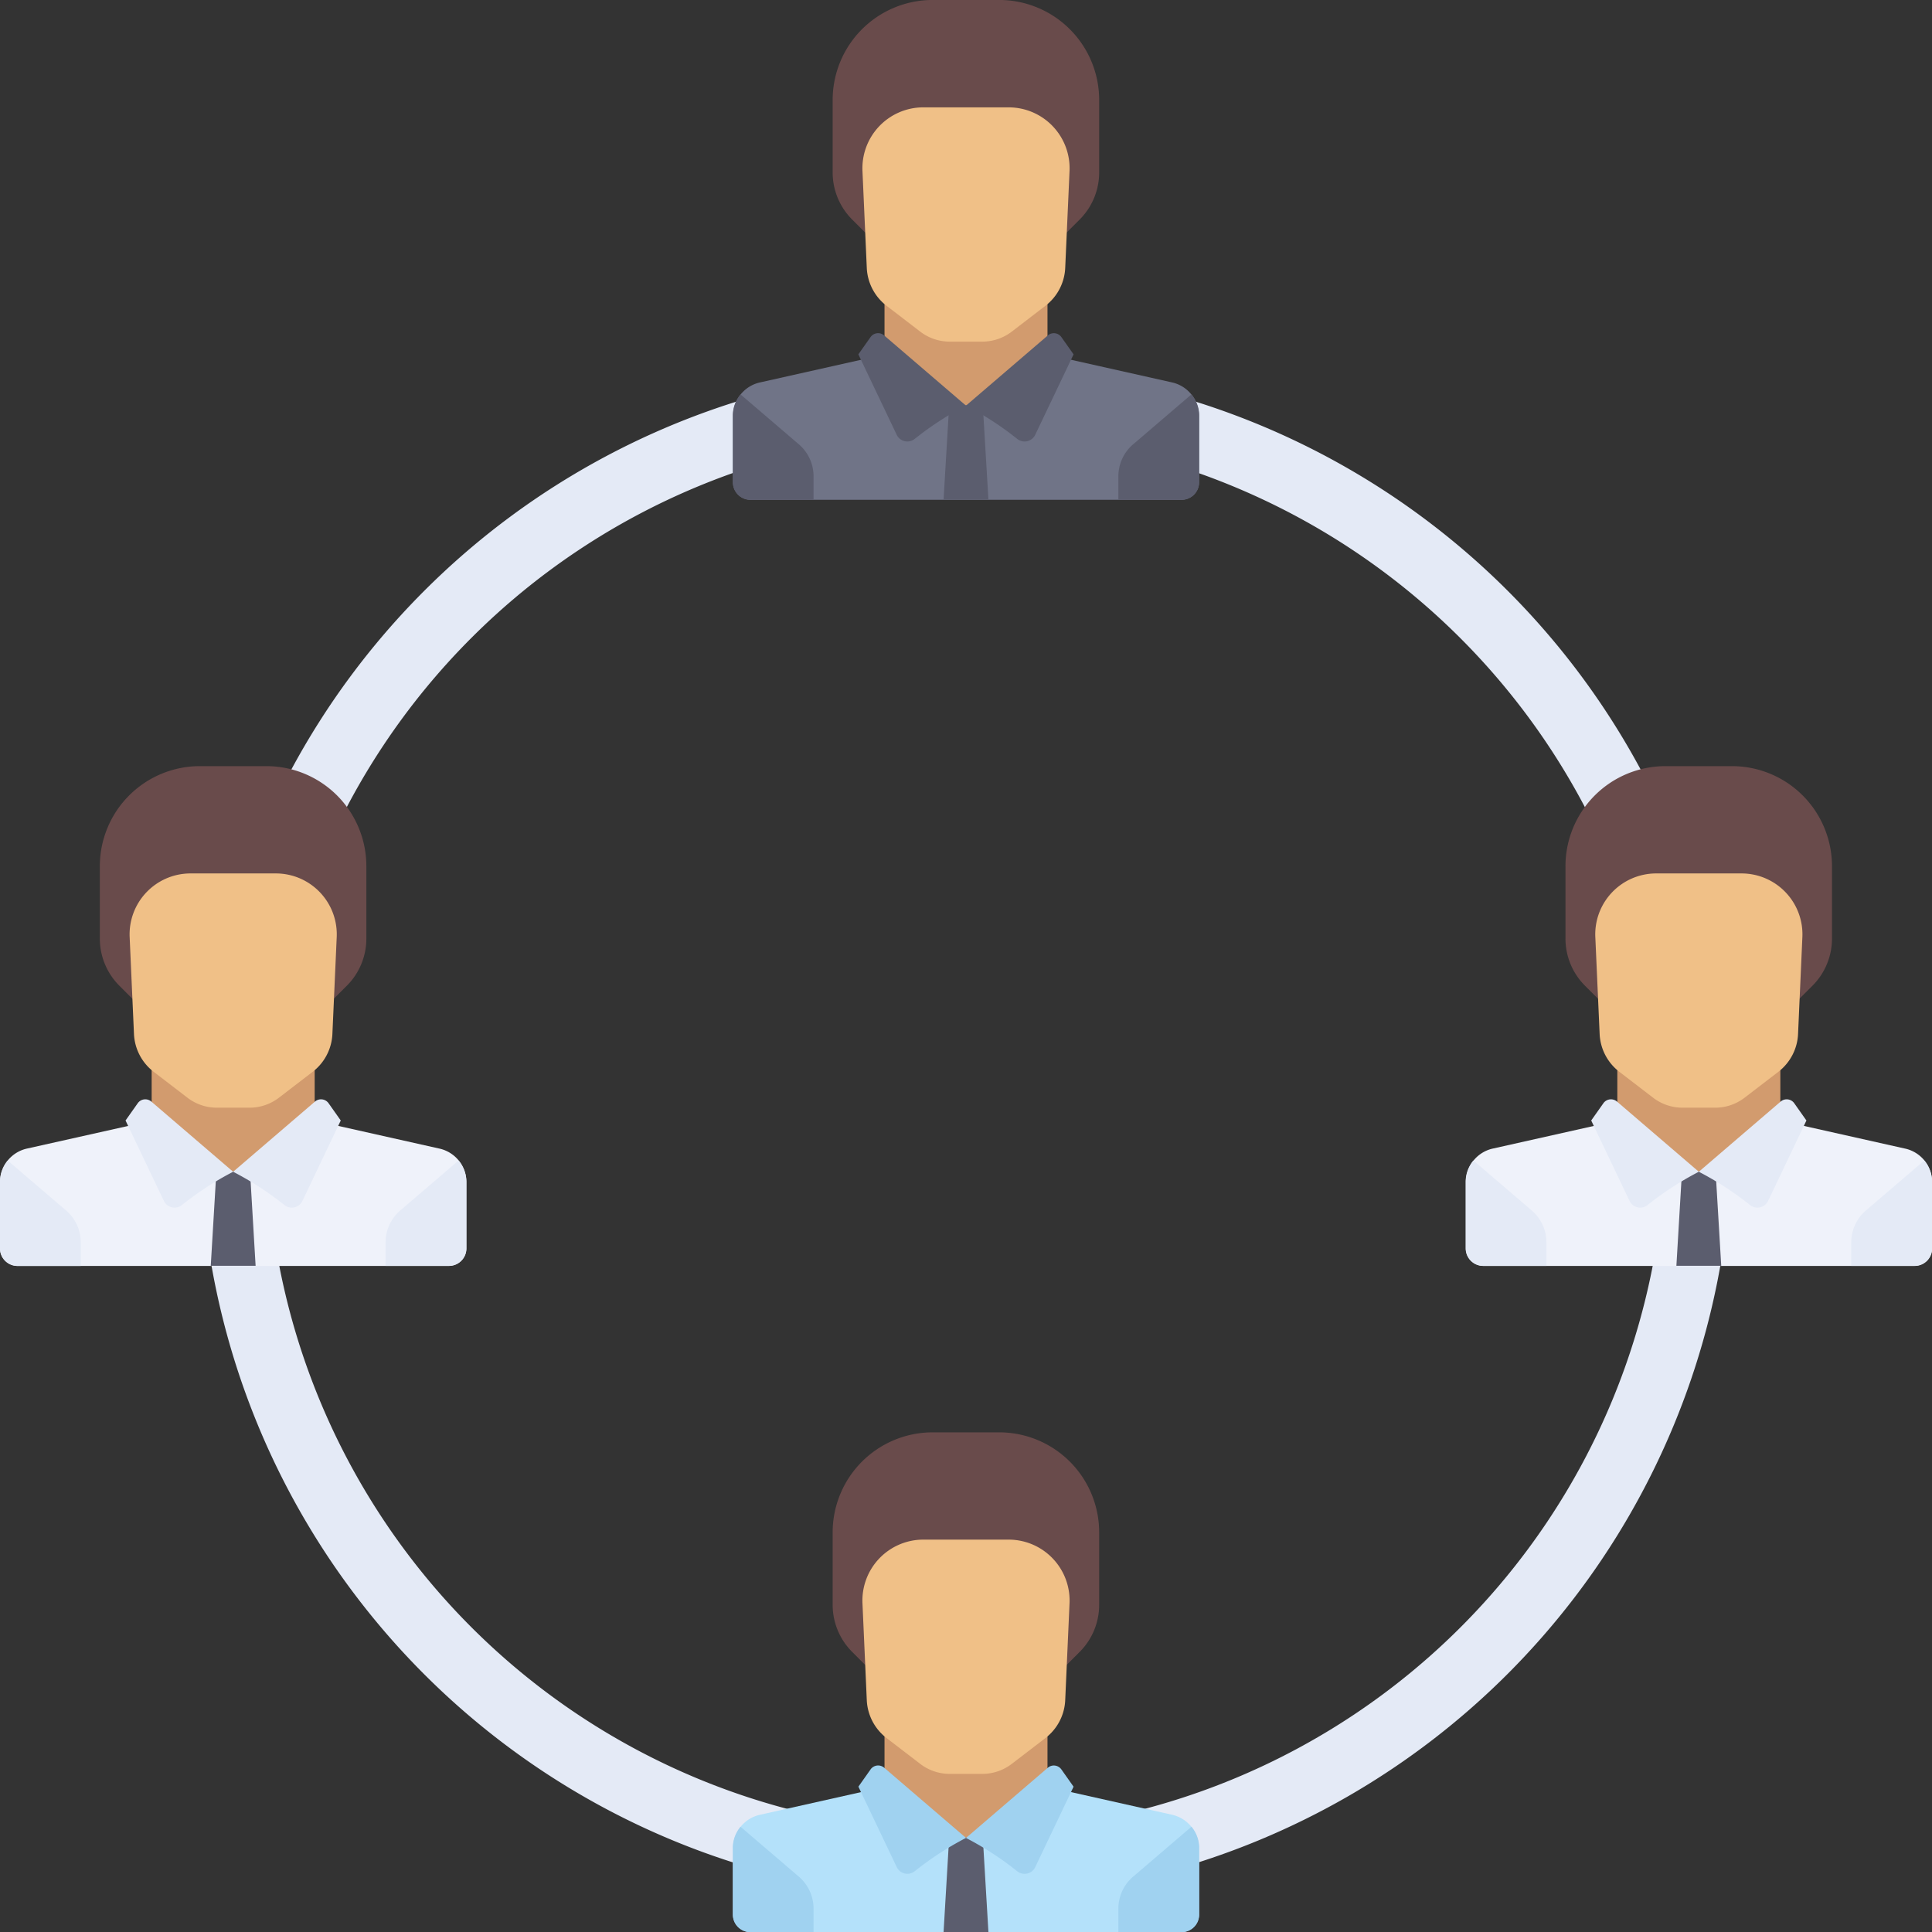 <?xml version="1.0" encoding="UTF-8"?> <svg xmlns="http://www.w3.org/2000/svg" width="56" height="56" viewBox="0 0 56 56"><rect x="0" y="0" width="56" height="56" fill="#333333" stroke="none"/><g id="network_1_" data-name="network (1)" transform="translate(0 -0.001)"><path id="Path_1453" data-name="Path 1453" d="M75.173,141.518A22.207,22.207,0,1,1,97.38,119.311,22.232,22.232,0,0,1,75.173,141.518Zm0-42.483a20.276,20.276,0,1,0,20.276,20.276A20.3,20.3,0,0,0,75.173,99.035Z" transform="translate(-47.173 -86.482)" fill="#e4eaf6"></path><path id="Path_1454" data-name="Path 1454" d="M239.124,80.938V78.856H234.4v2.082l2.363,2.379Z" transform="translate(-208.762 -70.23)" fill="#d29b6e"></path><path id="Path_1455" data-name="Path 1455" d="M206.923,94.452l-3.217-.721a.528.528,0,0,1-.135-.052l-2.605,1.449-2.5-1.519a.526.526,0,0,1-.237.122l-3.217.721a1,1,0,0,0-.8.965v1.941a.508.508,0,0,0,.52.5H207.2a.508.508,0,0,0,.52-.5v-1.94A1,1,0,0,0,206.923,94.452Z" transform="translate(-172.966 -83.37)" fill="#707487"></path><g id="Group_1236" data-name="Group 1236" transform="translate(21.241 9.656)"><path id="Path_1456" data-name="Path 1456" d="M296.833,105.967l1.685-1.442a.96.96,0,0,1,.224.614v1.941a.508.508,0,0,1-.52.5H296.4v-.686A1.215,1.215,0,0,1,296.833,105.967Z" transform="translate(-285.224 -102.748)" fill="#5b5d6e"></path><path id="Path_1457" data-name="Path 1457" d="M196.115,105.967l-1.684-1.442a.96.96,0,0,0-.224.614v1.941a.508.508,0,0,0,.52.5h1.82v-.686A1.214,1.214,0,0,0,196.115,105.967Z" transform="translate(-194.207 -102.748)" fill="#5b5d6e"></path><path id="Path_1458" data-name="Path 1458" d="M251.358,110.152h-1.3l.162-2.734h.975Z" transform="translate(-243.949 -105.324)" fill="#5b5d6e"></path><path id="Path_1459" data-name="Path 1459" d="M228.224,88.34l2.376,2.038a9.015,9.015,0,0,0-1.487.966.342.342,0,0,1-.516-.111l-1.116-2.341.353-.5A.268.268,0,0,1,228.224,88.34Z" transform="translate(-223.842 -88.276)" fill="#5b5d6e"></path><path id="Path_1460" data-name="Path 1460" d="M258.376,88.34,256,90.378a9.013,9.013,0,0,1,1.486.966.342.342,0,0,0,.516-.111l1.116-2.341-.353-.5A.268.268,0,0,0,258.376,88.34Z" transform="translate(-249.241 -88.276)" fill="#5b5d6e"></path></g><path id="Path_1461" data-name="Path 1461" d="M225.518,0h-1.931a2.9,2.9,0,0,0-2.9,2.9v2.1a1.931,1.931,0,0,0,.566,1.365l.4.4h5.793l.4-.4a1.931,1.931,0,0,0,.566-1.365V2.9A2.9,2.9,0,0,0,225.518,0Z" transform="translate(-196.552)" fill="#694b4b"></path><path id="Path_1462" data-name="Path 1462" d="M228.562,30.3l.124,2.783a1.464,1.464,0,0,0,.568,1.1l.98.752a1.4,1.4,0,0,0,.854.291h.948a1.4,1.4,0,0,0,.854-.291l.98-.752a1.465,1.465,0,0,0,.568-1.1l.124-2.783a1.766,1.766,0,0,0-1.742-1.864H230.3A1.766,1.766,0,0,0,228.562,30.3Z" transform="translate(-203.562 -25.323)" fill="#f0c087"></path><path id="Path_1463" data-name="Path 1463" d="M44.917,283.973v-2.082H40.192v2.082l2.363,2.379Z" transform="translate(-35.796 -251.058)" fill="#d29b6e"></path><path id="Path_1464" data-name="Path 1464" d="M12.716,297.488,9.5,296.767a.53.53,0,0,1-.135-.052l-2.605,1.449-2.5-1.519a.527.527,0,0,1-.237.122L.8,297.488a1,1,0,0,0-.8.965v1.941a.508.508,0,0,0,.52.5H13a.508.508,0,0,0,.52-.5v-1.941A1,1,0,0,0,12.716,297.488Z" transform="translate(0 -264.199)" fill="#eff2fa"></path><g id="Group_1237" data-name="Group 1237" transform="translate(0 33.64)"><path id="Path_1465" data-name="Path 1465" d="M102.626,309l1.684-1.442a.96.96,0,0,1,.224.614v1.94a.508.508,0,0,1-.52.5h-1.82v-.686A1.214,1.214,0,0,1,102.626,309Z" transform="translate(-91.017 -307.559)" fill="#e4eaf6"></path><path id="Path_1466" data-name="Path 1466" d="M1.908,309,.224,307.559a.961.961,0,0,0-.224.614v1.941a.508.508,0,0,0,.52.5H2.34v-.686A1.214,1.214,0,0,0,1.908,309Z" transform="translate(0 -307.559)" fill="#e4eaf6"></path></g><path id="Path_1467" data-name="Path 1467" d="M57.151,313.186h-1.3l.163-2.734h.975Z" transform="translate(-49.742 -276.496)" fill="#5b5d6e"></path><g id="Group_1238" data-name="Group 1238" transform="translate(3.639 31.863)"><path id="Path_1468" data-name="Path 1468" d="M34.018,291.375l2.376,2.038a9.017,9.017,0,0,0-1.487.966.342.342,0,0,1-.516-.111l-1.116-2.341.353-.5A.268.268,0,0,1,34.018,291.375Z" transform="translate(-33.275 -291.311)" fill="#e4eaf6"></path><path id="Path_1469" data-name="Path 1469" d="M64.169,291.375l-2.376,2.038a9.017,9.017,0,0,1,1.487.966.342.342,0,0,0,.516-.111l1.116-2.341-.353-.5A.268.268,0,0,0,64.169,291.375Z" transform="translate(-58.674 -291.311)" fill="#e4eaf6"></path></g><path id="Path_1470" data-name="Path 1470" d="M31.311,203.035H29.38a2.9,2.9,0,0,0-2.9,2.9v2.1a1.931,1.931,0,0,0,.566,1.365l.4.4h5.793l.4-.4a1.931,1.931,0,0,0,.566-1.365v-2.1A2.9,2.9,0,0,0,31.311,203.035Z" transform="translate(-23.586 -180.827)" fill="#694b4b"></path><path id="Path_1471" data-name="Path 1471" d="M34.355,233.332l.124,2.783a1.464,1.464,0,0,0,.568,1.1l.98.752a1.4,1.4,0,0,0,.854.291h.948a1.4,1.4,0,0,0,.854-.291l.98-.752a1.464,1.464,0,0,0,.568-1.1l.124-2.783a1.766,1.766,0,0,0-1.742-1.864H36.1A1.766,1.766,0,0,0,34.355,233.332Z" transform="translate(-30.596 -206.15)" fill="#f0c087"></path><path id="Path_1472" data-name="Path 1472" d="M433.331,283.973v-2.082h-4.725v2.082l2.363,2.379Z" transform="translate(-381.727 -251.058)" fill="#d29b6e"></path><path id="Path_1473" data-name="Path 1473" d="M401.13,297.488l-3.217-.721a.53.53,0,0,1-.135-.052l-2.605,1.449-2.5-1.519a.527.527,0,0,1-.237.122l-3.217.721a1,1,0,0,0-.8.965v1.941a.508.508,0,0,0,.52.5h12.477a.508.508,0,0,0,.52-.5v-1.941A1,1,0,0,0,401.13,297.488Z" transform="translate(-345.931 -264.199)" fill="#eff2fa"></path><g id="Group_1239" data-name="Group 1239" transform="translate(42.483 33.64)"><path id="Path_1474" data-name="Path 1474" d="M491.041,309l1.684-1.442a.96.96,0,0,1,.224.614v1.94a.508.508,0,0,1-.52.5h-1.82v-.686A1.214,1.214,0,0,1,491.041,309Z" transform="translate(-479.432 -307.559)" fill="#e4eaf6"></path><path id="Path_1475" data-name="Path 1475" d="M390.322,309l-1.684-1.442a.961.961,0,0,0-.224.614v1.94a.508.508,0,0,0,.52.5h1.82v-.686A1.215,1.215,0,0,0,390.322,309Z" transform="translate(-388.414 -307.559)" fill="#e4eaf6"></path></g><path id="Path_1476" data-name="Path 1476" d="M445.565,313.186h-1.3l.162-2.734h.975Z" transform="translate(-395.674 -276.496)" fill="#5b5d6e"></path><g id="Group_1240" data-name="Group 1240" transform="translate(46.122 31.863)"><path id="Path_1477" data-name="Path 1477" d="M422.431,291.375l2.376,2.038a9.02,9.02,0,0,0-1.487.966.342.342,0,0,1-.516-.111l-1.116-2.341.353-.5A.268.268,0,0,1,422.431,291.375Z" transform="translate(-421.688 -291.311)" fill="#e4eaf6"></path><path id="Path_1478" data-name="Path 1478" d="M452.582,291.375l-2.376,2.038a9.018,9.018,0,0,1,1.487.966.342.342,0,0,0,.516-.111l1.116-2.341-.353-.5A.268.268,0,0,0,452.582,291.375Z" transform="translate(-447.087 -291.311)" fill="#e4eaf6"></path></g><path id="Path_1479" data-name="Path 1479" d="M419.724,203.035h-1.931a2.9,2.9,0,0,0-2.9,2.9v2.1a1.931,1.931,0,0,0,.566,1.365l.4.4h5.793l.4-.4a1.931,1.931,0,0,0,.566-1.365v-2.1A2.9,2.9,0,0,0,419.724,203.035Z" transform="translate(-369.517 -180.827)" fill="#694b4b"></path><path id="Path_1480" data-name="Path 1480" d="M422.769,233.332l.124,2.783a1.464,1.464,0,0,0,.568,1.1l.98.752a1.4,1.4,0,0,0,.854.291h.948a1.4,1.4,0,0,0,.854-.291l.98-.752a1.465,1.465,0,0,0,.568-1.1l.124-2.783a1.766,1.766,0,0,0-1.742-1.864h-2.514A1.766,1.766,0,0,0,422.769,233.332Z" transform="translate(-376.527 -206.15)" fill="#f0c087"></path><path id="Path_1481" data-name="Path 1481" d="M239.124,460.525v-2.082H234.4v2.082l2.363,2.379Z" transform="translate(-208.762 -408.3)" fill="#d29b6e"></path><path id="Path_1482" data-name="Path 1482" d="M206.923,474.038l-3.217-.721a.525.525,0,0,1-.135-.052l-2.605,1.449-2.5-1.519a.525.525,0,0,1-.237.122l-3.217.721a1,1,0,0,0-.8.965v1.94a.508.508,0,0,0,.52.5H207.2a.508.508,0,0,0,.52-.5V475A1,1,0,0,0,206.923,474.038Z" transform="translate(-172.966 -421.439)" fill="#b4e1fa"></path><g id="Group_1241" data-name="Group 1241" transform="translate(21.241 52.95)"><path id="Path_1483" data-name="Path 1483" d="M296.833,485.553l1.685-1.442a.96.96,0,0,1,.224.614v1.941a.508.508,0,0,1-.52.5H296.4v-.686A1.215,1.215,0,0,1,296.833,485.553Z" transform="translate(-285.224 -484.111)" fill="#a0d2f0"></path><path id="Path_1484" data-name="Path 1484" d="M196.115,485.553l-1.684-1.442a.96.96,0,0,0-.224.614v1.941a.508.508,0,0,0,.52.5h1.82v-.686A1.215,1.215,0,0,0,196.115,485.553Z" transform="translate(-194.207 -484.111)" fill="#a0d2f0"></path></g><path id="Path_1485" data-name="Path 1485" d="M251.358,489.738h-1.3L250.22,487h.975Z" transform="translate(-222.708 -433.737)" fill="#5b5d6e"></path><g id="Group_1242" data-name="Group 1242" transform="translate(24.881 51.173)"><path id="Path_1486" data-name="Path 1486" d="M228.224,467.926l2.376,2.038a9.016,9.016,0,0,0-1.487.966.342.342,0,0,1-.516-.111l-1.116-2.341.353-.5A.268.268,0,0,1,228.224,467.926Z" transform="translate(-227.481 -467.863)" fill="#a0d2f0"></path><path id="Path_1487" data-name="Path 1487" d="M258.376,467.926,256,469.965a9.014,9.014,0,0,1,1.486.966.342.342,0,0,0,.516-.111l1.116-2.341-.353-.5A.268.268,0,0,0,258.376,467.926Z" transform="translate(-252.881 -467.863)" fill="#a0d2f0"></path></g><path id="Path_1488" data-name="Path 1488" d="M225.518,379.587h-1.931a2.9,2.9,0,0,0-2.9,2.9v2.1a1.931,1.931,0,0,0,.566,1.365l.4.4h5.793l.4-.4a1.931,1.931,0,0,0,.566-1.365v-2.1A2.9,2.9,0,0,0,225.518,379.587Z" transform="translate(-196.552 -338.069)" fill="#694b4b"></path><path id="Path_1489" data-name="Path 1489" d="M228.562,409.884l.124,2.783a1.465,1.465,0,0,0,.568,1.1l.98.752a1.4,1.4,0,0,0,.854.291h.948a1.4,1.4,0,0,0,.854-.291l.98-.752a1.465,1.465,0,0,0,.568-1.1l.124-2.783a1.766,1.766,0,0,0-1.742-1.864H230.3A1.766,1.766,0,0,0,228.562,409.884Z" transform="translate(-203.562 -363.392)" fill="#f0c087"></path></g></svg> 